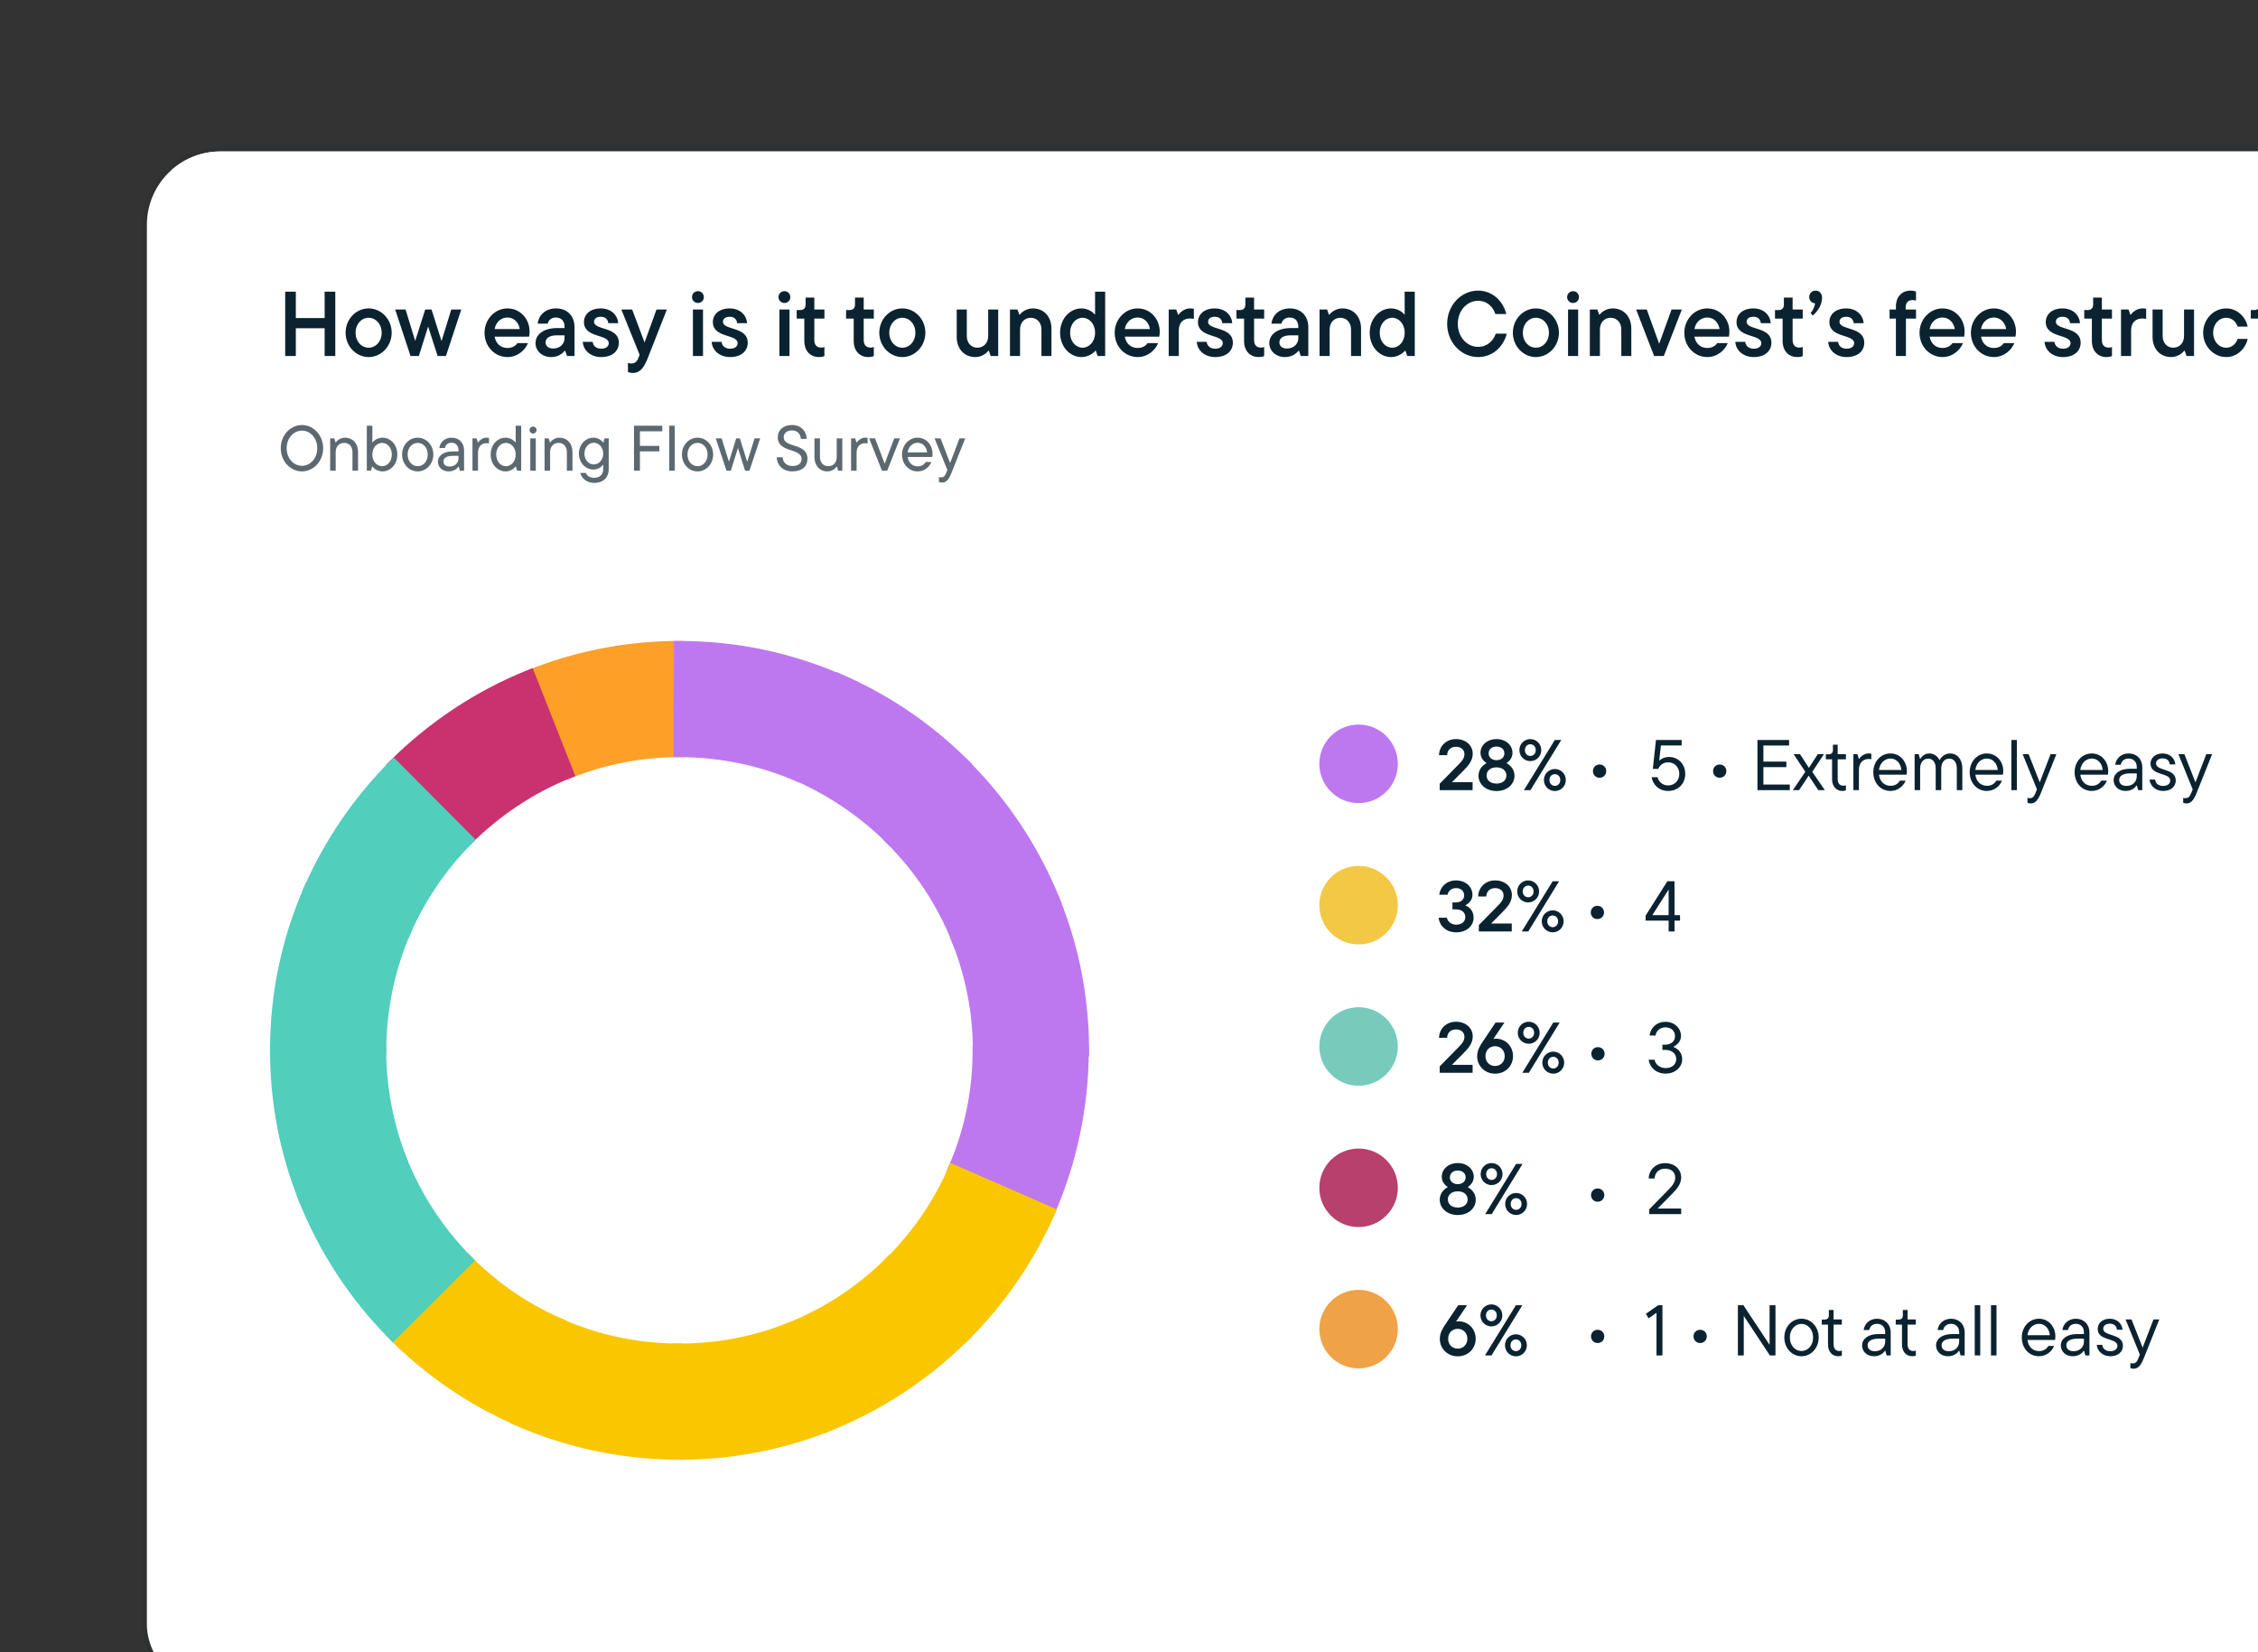 <svg width="492" height="360" viewBox="0 0 492 360" fill="none" xmlns="http://www.w3.org/2000/svg">
<rect x="0" y="0" width="492" height="360" fill="#333333" stroke="none"/>
<g clip-path="url(#clip0_1026_12600)">
<g clip-path="url(#clip1_1026_12600)">
<rect x="32" y="33" width="653.472" height="337" rx="16" fill="white"/>
<path d="M37.21 41.544C37.21 38.43 37.21 36.872 37.854 35.7C38.331 34.834 39.044 34.121 39.91 33.644C41.082 33 42.64 33 45.754 33H691.642C694.757 33 696.314 33 697.487 33.644C698.353 34.121 699.066 34.834 699.542 35.7C700.187 36.872 700.187 38.43 700.187 41.544V113.026C700.187 116.141 700.187 117.698 699.542 118.87C699.066 119.737 698.353 120.45 697.487 120.926C696.314 121.571 694.757 121.571 691.642 121.571H45.754C42.64 121.571 41.082 121.571 39.91 120.926C39.044 120.45 38.331 119.737 37.854 118.87C37.21 117.698 37.21 116.141 37.21 113.026V41.544Z" fill="white"/>
<g clip-path="url(#clip2_1026_12600)">
<path d="M70.739 69.299V63.559H73.059V77.559H70.739V71.519H64.459V77.559H62.139V63.559H64.459V69.299H70.739ZM80.323 77.799C77.582 77.799 75.302 75.439 75.302 72.499C75.302 69.539 77.582 67.199 80.323 67.199C83.062 67.199 85.343 69.539 85.343 72.499C85.343 75.439 83.062 77.799 80.323 77.799ZM80.323 75.759C81.882 75.759 83.162 74.419 83.162 72.499C83.162 70.579 81.882 69.239 80.323 69.239C78.763 69.239 77.483 70.579 77.483 72.499C77.483 74.419 78.763 75.759 80.323 75.759ZM96.208 74.319L98.328 67.439H100.508L97.168 77.559H95.348L93.288 71.139L91.268 77.559H89.448L86.108 67.439H88.368L90.468 74.279L92.648 67.439H94.028L96.208 74.319ZM115.396 72.279C115.396 72.759 115.336 73.139 115.276 73.359H107.776C108.056 74.899 109.136 75.819 110.576 75.819C111.716 75.819 112.396 75.279 112.756 74.759H115.036C114.476 76.219 112.816 77.799 110.596 77.799C107.796 77.799 105.576 75.499 105.576 72.499C105.576 69.539 107.856 67.199 110.576 67.199C113.276 67.199 115.396 69.399 115.396 72.279ZM110.576 69.179C109.196 69.179 108.056 70.159 107.776 71.699H113.256C113.016 70.199 111.936 69.179 110.576 69.179ZM121.147 67.199C123.627 67.199 125.187 68.859 125.187 71.319V77.559H123.547L123.147 76.419H123.047C122.647 76.939 121.707 77.799 120.087 77.799C118.107 77.799 116.687 76.439 116.687 74.779C116.687 72.759 118.607 71.479 121.387 71.479H123.007V71.139C123.007 69.919 122.267 69.179 121.127 69.179C120.027 69.179 119.467 69.859 119.347 70.519H117.147C117.327 68.819 118.707 67.199 121.147 67.199ZM120.547 75.939C122.047 75.939 123.007 74.899 123.007 73.699V73.059H121.407C119.687 73.059 118.887 73.679 118.887 74.599C118.887 75.379 119.447 75.939 120.547 75.939ZM131 77.799C128.62 77.799 127.08 76.279 126.98 74.479H129.14C129.22 75.359 129.92 75.979 131 75.979C132.1 75.979 132.64 75.419 132.64 74.779C132.64 72.759 127.24 73.679 127.24 70.179C127.24 68.519 128.58 67.199 130.9 67.199C133.14 67.199 134.58 68.639 134.7 70.419H132.54C132.44 69.579 131.92 69.019 130.9 69.019C129.92 69.019 129.44 69.519 129.44 70.099C129.44 72.019 134.84 71.099 134.84 74.679C134.84 76.439 133.48 77.799 131 77.799ZM140.445 74.619L143.045 67.439H145.305L141.105 78.119C140.145 80.539 139.185 81.259 137.905 81.259C137.445 81.259 137.065 81.159 136.825 81.059V79.059C137.025 79.159 137.245 79.199 137.505 79.199C138.265 79.199 138.765 78.879 139.125 77.939L139.365 77.299L135.385 67.439H137.745L140.445 74.619ZM152.08 66.019C151.36 66.019 150.78 65.459 150.78 64.739C150.78 63.999 151.36 63.439 152.08 63.439C152.8 63.439 153.36 63.999 153.36 64.739C153.36 65.459 152.8 66.019 152.08 66.019ZM153.18 77.559H150.98V67.439H153.18V77.559ZM159.086 77.799C156.706 77.799 155.166 76.279 155.066 74.479H157.226C157.306 75.359 158.006 75.979 159.086 75.979C160.186 75.979 160.726 75.419 160.726 74.779C160.726 72.759 155.326 73.679 155.326 70.179C155.326 68.519 156.666 67.199 158.986 67.199C161.226 67.199 162.666 68.639 162.786 70.419H160.626C160.526 69.579 160.006 69.019 158.986 69.019C158.006 69.019 157.526 69.519 157.526 70.099C157.526 72.019 162.926 71.099 162.926 74.679C162.926 76.439 161.566 77.799 159.086 77.799ZM170.928 66.019C170.208 66.019 169.628 65.459 169.628 64.739C169.628 63.999 170.208 63.439 170.928 63.439C171.648 63.439 172.208 63.999 172.208 64.739C172.208 65.459 171.648 66.019 170.928 66.019ZM172.028 77.559H169.828V67.439H172.028V77.559ZM178.434 77.799C176.594 77.799 175.254 76.499 175.254 74.279V69.419H173.594V67.559H174.314C175.114 67.559 175.534 67.139 175.534 66.359V64.839H177.434V67.439H179.634V69.419H177.434V74.099C177.434 75.219 178.034 75.739 178.934 75.739C179.194 75.739 179.434 75.699 179.634 75.599V77.599C179.374 77.699 178.974 77.799 178.434 77.799ZM189.196 77.799C187.356 77.799 186.016 76.499 186.016 74.279V69.419H184.356V67.559H185.076C185.876 67.559 186.296 67.139 186.296 66.359V64.839H188.196V67.439H190.396V69.419H188.196V74.099C188.196 75.219 188.796 75.739 189.696 75.739C189.956 75.739 190.196 75.699 190.396 75.599V77.599C190.136 77.699 189.736 77.799 189.196 77.799ZM196.612 77.799C193.872 77.799 191.592 75.439 191.592 72.499C191.592 69.539 193.872 67.199 196.612 67.199C199.352 67.199 201.632 69.539 201.632 72.499C201.632 75.439 199.352 77.799 196.612 77.799ZM196.612 75.759C198.172 75.759 199.452 74.419 199.452 72.499C199.452 70.579 198.172 69.239 196.612 69.239C195.052 69.239 193.772 70.579 193.772 72.499C193.772 74.419 195.052 75.759 196.612 75.759ZM212.518 77.799C210.138 77.799 208.458 76.059 208.458 73.379V67.439H210.658V73.219C210.658 74.719 211.618 75.759 212.958 75.759C214.338 75.759 215.318 74.719 215.318 73.219V67.439H217.498V77.559H215.858L215.458 76.419H215.358C215.038 76.859 214.018 77.799 212.518 77.799ZM222.262 77.559H220.062V67.439H221.702L222.102 68.559H222.202C222.522 68.119 223.542 67.199 225.042 67.199C227.422 67.199 229.102 68.939 229.102 71.619V77.559H226.922V71.779C226.922 70.279 225.942 69.239 224.602 69.239C223.222 69.239 222.262 70.279 222.262 71.779V77.559ZM235.646 77.799C233.146 77.799 230.986 75.579 230.986 72.499C230.986 69.419 233.146 67.199 235.646 67.199C237.186 67.199 238.286 68.139 238.506 68.499H238.606V63.559H240.806V77.559H239.166L238.766 76.419H238.666C238.386 76.799 237.266 77.799 235.646 77.799ZM235.886 75.759C237.346 75.759 238.606 74.439 238.606 72.499C238.606 70.559 237.346 69.239 235.886 69.239C234.426 69.239 233.166 70.559 233.166 72.499C233.166 74.439 234.426 75.759 235.886 75.759ZM252.701 72.279C252.701 72.759 252.641 73.139 252.581 73.359H245.081C245.361 74.899 246.441 75.819 247.881 75.819C249.021 75.819 249.701 75.279 250.061 74.759H252.341C251.781 76.219 250.121 77.799 247.901 77.799C245.101 77.799 242.881 75.499 242.881 72.499C242.881 69.539 245.161 67.199 247.881 67.199C250.581 67.199 252.701 69.399 252.701 72.279ZM247.881 69.179C246.501 69.179 245.361 70.159 245.081 71.699H250.561C250.321 70.199 249.241 69.179 247.881 69.179ZM256.852 77.559H254.652V67.439H256.292L256.692 68.559H256.792C257.072 68.159 257.992 67.199 259.292 67.199C259.652 67.199 259.872 67.219 260.132 67.279V69.479C259.852 69.419 259.592 69.399 259.232 69.399C257.832 69.399 256.852 70.339 256.852 71.959V77.559ZM264.789 77.799C262.409 77.799 260.869 76.279 260.769 74.479H262.929C263.009 75.359 263.709 75.979 264.789 75.979C265.889 75.979 266.429 75.419 266.429 74.779C266.429 72.759 261.029 73.679 261.029 70.179C261.029 68.519 262.369 67.199 264.689 67.199C266.929 67.199 268.369 68.639 268.489 70.419H266.329C266.229 69.579 265.709 69.019 264.689 69.019C263.709 69.019 263.229 69.519 263.229 70.099C263.229 72.019 268.629 71.099 268.629 74.679C268.629 76.439 267.269 77.799 264.789 77.799ZM274.254 77.799C272.414 77.799 271.074 76.499 271.074 74.279V69.419H269.414V67.559H270.134C270.934 67.559 271.354 67.139 271.354 66.359V64.839H273.254V67.439H275.454V69.419H273.254V74.099C273.254 75.219 273.854 75.739 274.754 75.739C275.014 75.739 275.254 75.699 275.454 75.599V77.599C275.194 77.699 274.794 77.799 274.254 77.799ZM281.03 67.199C283.51 67.199 285.07 68.859 285.07 71.319V77.559H283.43L283.03 76.419H282.93C282.53 76.939 281.59 77.799 279.97 77.799C277.99 77.799 276.57 76.439 276.57 74.779C276.57 72.759 278.49 71.479 281.27 71.479H282.89V71.139C282.89 69.919 282.15 69.179 281.01 69.179C279.91 69.179 279.35 69.859 279.23 70.519H277.03C277.21 68.819 278.59 67.199 281.03 67.199ZM280.43 75.939C281.93 75.939 282.89 74.899 282.89 73.699V73.059H281.29C279.57 73.059 278.77 73.679 278.77 74.599C278.77 75.379 279.33 75.939 280.43 75.939ZM289.723 77.559H287.523V67.439H289.163L289.563 68.559H289.663C289.983 68.119 291.003 67.199 292.503 67.199C294.883 67.199 296.563 68.939 296.563 71.619V77.559H294.383V71.779C294.383 70.279 293.403 69.239 292.063 69.239C290.683 69.239 289.723 70.279 289.723 71.779V77.559ZM303.107 77.799C300.607 77.799 298.447 75.579 298.447 72.499C298.447 69.419 300.607 67.199 303.107 67.199C304.647 67.199 305.747 68.139 305.967 68.499H306.067V63.559H308.267V77.559H306.627L306.227 76.419H306.127C305.847 76.799 304.727 77.799 303.107 77.799ZM303.347 75.759C304.807 75.759 306.067 74.439 306.067 72.499C306.067 70.559 304.807 69.239 303.347 69.239C301.887 69.239 300.627 70.559 300.627 72.499C300.627 74.439 301.887 75.759 303.347 75.759ZM322.063 77.799C318.423 77.799 315.323 74.639 315.323 70.559C315.323 66.479 318.423 63.319 322.063 63.319C325.323 63.319 327.583 65.779 328.203 68.419H325.823C325.383 66.959 324.103 65.539 322.063 65.539C319.703 65.539 317.643 67.619 317.643 70.559C317.643 73.499 319.703 75.579 322.063 75.579C324.123 75.579 325.423 74.159 325.923 72.699H328.303C327.683 75.319 325.423 77.799 322.063 77.799ZM334.658 77.799C331.918 77.799 329.638 75.439 329.638 72.499C329.638 69.539 331.918 67.199 334.658 67.199C337.398 67.199 339.678 69.539 339.678 72.499C339.678 75.439 337.398 77.799 334.658 77.799ZM334.658 75.759C336.218 75.759 337.498 74.419 337.498 72.499C337.498 70.579 336.218 69.239 334.658 69.239C333.098 69.239 331.818 70.579 331.818 72.499C331.818 74.419 333.098 75.759 334.658 75.759ZM342.764 66.019C342.044 66.019 341.464 65.459 341.464 64.739C341.464 63.999 342.044 63.439 342.764 63.439C343.484 63.439 344.044 63.999 344.044 64.739C344.044 65.459 343.484 66.019 342.764 66.019ZM343.864 77.559H341.664V67.439H343.864V77.559ZM348.61 77.559H346.41V67.439H348.05L348.45 68.559H348.55C348.87 68.119 349.89 67.199 351.39 67.199C353.77 67.199 355.45 68.939 355.45 71.619V77.559H353.27V71.779C353.27 70.279 352.29 69.239 350.95 69.239C349.57 69.239 348.61 70.279 348.61 71.779V77.559ZM361.518 74.899L364.218 67.439H366.458L362.538 77.559H360.418L356.498 67.439H358.818L361.518 74.899ZM376.822 72.279C376.822 72.759 376.762 73.139 376.702 73.359H369.202C369.482 74.899 370.562 75.819 372.002 75.819C373.142 75.819 373.822 75.279 374.182 74.759H376.462C375.902 76.219 374.242 77.799 372.022 77.799C369.222 77.799 367.002 75.499 367.002 72.499C367.002 69.539 369.282 67.199 372.002 67.199C374.702 67.199 376.822 69.399 376.822 72.279ZM372.002 69.179C370.622 69.179 369.482 70.159 369.202 71.699H374.682C374.442 70.199 373.362 69.179 372.002 69.179ZM382.133 77.799C379.753 77.799 378.213 76.279 378.113 74.479H380.273C380.353 75.359 381.053 75.979 382.133 75.979C383.233 75.979 383.773 75.419 383.773 74.779C383.773 72.759 378.373 73.679 378.373 70.179C378.373 68.519 379.713 67.199 382.033 67.199C384.273 67.199 385.713 68.639 385.833 70.419H383.673C383.573 69.579 383.053 69.019 382.033 69.019C381.053 69.019 380.573 69.519 380.573 70.099C380.573 72.019 385.973 71.099 385.973 74.679C385.973 76.439 384.613 77.799 382.133 77.799ZM391.598 77.799C389.758 77.799 388.418 76.499 388.418 74.279V69.419H386.758V67.559H387.478C388.278 67.559 388.698 67.139 388.698 66.359V64.839H390.598V67.439H392.798V69.419H390.598V74.099C390.598 75.219 391.198 75.739 392.098 75.739C392.358 75.739 392.598 75.699 392.798 75.599V77.599C392.538 77.699 392.138 77.799 391.598 77.799ZM395.589 63.319C396.409 63.319 397.009 63.919 397.009 64.879C397.009 66.799 395.629 68.219 394.969 68.759L394.529 68.179C394.829 67.819 395.349 67.119 395.489 66.099C394.749 66.039 394.209 65.459 394.209 64.719C394.209 63.939 394.809 63.319 395.589 63.319ZM402.368 77.799C399.988 77.799 398.448 76.279 398.348 74.479H400.508C400.588 75.359 401.288 75.979 402.368 75.979C403.468 75.979 404.008 75.419 404.008 74.779C404.008 72.759 398.608 73.679 398.608 70.179C398.608 68.519 399.948 67.199 402.268 67.199C404.508 67.199 405.948 68.639 406.068 70.419H403.908C403.808 69.579 403.288 69.019 402.268 69.019C401.288 69.019 400.808 69.519 400.808 70.099C400.808 72.019 406.208 71.099 406.208 74.679C406.208 76.439 404.848 77.799 402.368 77.799ZM416.744 65.379C415.804 65.379 415.224 65.899 415.224 67.019V67.439H417.484V69.419H415.284V77.559H413.104V69.419H411.724V67.439H413.104V66.819C413.104 64.619 414.444 63.319 416.284 63.319C416.824 63.319 417.224 63.419 417.484 63.519V65.499C417.284 65.419 417.044 65.379 416.744 65.379ZM428.072 72.279C428.072 72.759 428.012 73.139 427.952 73.359H420.452C420.732 74.899 421.812 75.819 423.252 75.819C424.392 75.819 425.072 75.279 425.432 74.759H427.712C427.152 76.219 425.492 77.799 423.272 77.799C420.472 77.799 418.252 75.499 418.252 72.499C418.252 69.539 420.532 67.199 423.252 67.199C425.952 67.199 428.072 69.399 428.072 72.279ZM423.252 69.179C421.872 69.179 420.732 70.159 420.452 71.699H425.932C425.692 70.199 424.612 69.179 423.252 69.179ZM439.263 72.279C439.263 72.759 439.203 73.139 439.143 73.359H431.643C431.923 74.899 433.003 75.819 434.443 75.819C435.583 75.819 436.263 75.279 436.623 74.759H438.903C438.343 76.219 436.683 77.799 434.463 77.799C431.663 77.799 429.443 75.499 429.443 72.499C429.443 69.539 431.723 67.199 434.443 67.199C437.143 67.199 439.263 69.399 439.263 72.279ZM434.443 69.179C433.063 69.179 431.923 70.159 431.643 71.699H437.123C436.883 70.199 435.803 69.179 434.443 69.179ZM449.516 77.799C447.136 77.799 445.596 76.279 445.496 74.479H447.656C447.736 75.359 448.436 75.979 449.516 75.979C450.616 75.979 451.156 75.419 451.156 74.779C451.156 72.759 445.756 73.679 445.756 70.179C445.756 68.519 447.096 67.199 449.416 67.199C451.656 67.199 453.096 68.639 453.216 70.419H451.056C450.956 69.579 450.436 69.019 449.416 69.019C448.436 69.019 447.956 69.519 447.956 70.099C447.956 72.019 453.356 71.099 453.356 74.679C453.356 76.439 451.996 77.799 449.516 77.799ZM458.981 77.799C457.141 77.799 455.801 76.499 455.801 74.279V69.419H454.141V67.559H454.861C455.661 67.559 456.081 67.139 456.081 66.359V64.839H457.981V67.439H460.181V69.419H457.981V74.099C457.981 75.219 458.581 75.739 459.481 75.739C459.741 75.739 459.981 75.699 460.181 75.599V77.599C459.921 77.699 459.521 77.799 458.981 77.799ZM464.352 77.559H462.152V67.439H463.792L464.192 68.559H464.292C464.572 68.159 465.492 67.199 466.792 67.199C467.152 67.199 467.372 67.219 467.632 67.279V69.479C467.352 69.419 467.092 69.399 466.732 69.399C465.332 69.399 464.352 70.339 464.352 71.959V77.559ZM473.085 77.799C470.705 77.799 469.025 76.059 469.025 73.379V67.439H471.225V73.219C471.225 74.719 472.185 75.759 473.525 75.759C474.905 75.759 475.885 74.719 475.885 73.219V67.439H478.065V77.559H476.425L476.025 76.419H475.925C475.605 76.859 474.585 77.799 473.085 77.799ZM485.069 77.799C482.329 77.799 480.049 75.439 480.049 72.499C480.049 69.539 482.329 67.199 485.069 67.199C487.589 67.199 489.349 69.179 489.749 71.159H487.549C487.309 70.339 486.509 69.239 485.069 69.239C483.509 69.239 482.229 70.579 482.229 72.499C482.229 74.419 483.509 75.759 485.069 75.759C486.509 75.759 487.309 74.659 487.549 73.839H489.749C489.349 75.799 487.589 77.799 485.069 77.799ZM495.27 77.799C493.43 77.799 492.09 76.499 492.09 74.279V69.419H490.43V67.559H491.15C491.95 67.559 492.37 67.139 492.37 66.359V64.839H494.27V67.439H496.47V69.419H494.27V74.099C494.27 75.219 494.87 75.739 495.77 75.739C496.03 75.739 496.27 75.699 496.47 75.599V77.599C496.21 77.699 495.81 77.799 495.27 77.799ZM502.206 77.799C499.826 77.799 498.146 76.059 498.146 73.379V67.439H500.346V73.219C500.346 74.719 501.306 75.759 502.646 75.759C504.026 75.759 505.006 74.719 505.006 73.219V67.439H507.186V77.559H505.546L505.146 76.419H505.046C504.726 76.859 503.706 77.799 502.206 77.799ZM511.95 77.559H509.75V67.439H511.39L511.79 68.559H511.89C512.17 68.159 513.09 67.199 514.39 67.199C514.75 67.199 514.97 67.219 515.23 67.279V69.479C514.95 69.419 514.69 69.399 514.33 69.399C512.93 69.399 511.95 70.339 511.95 71.959V77.559ZM525.572 72.279C525.572 72.759 525.512 73.139 525.452 73.359H517.952C518.232 74.899 519.312 75.819 520.752 75.819C521.892 75.819 522.572 75.279 522.932 74.759H525.212C524.652 76.219 522.992 77.799 520.772 77.799C517.972 77.799 515.752 75.499 515.752 72.499C515.752 69.539 518.032 67.199 520.752 67.199C523.452 67.199 525.572 69.399 525.572 72.279ZM520.752 69.179C519.372 69.179 518.232 70.159 517.952 71.699H523.432C523.192 70.199 522.112 69.179 520.752 69.179ZM532.143 73.699H529.963V73.499C529.963 69.639 533.103 69.659 533.103 67.359C533.103 66.199 532.363 65.459 531.203 65.459C529.943 65.459 529.103 66.459 529.103 67.779V67.959H526.823V67.779C526.823 65.319 528.603 63.319 531.203 63.319C533.763 63.319 535.423 64.959 535.423 67.199C535.423 70.519 532.143 70.459 532.143 73.499V73.699ZM531.063 77.799C530.263 77.799 529.663 77.179 529.663 76.399C529.663 75.619 530.263 75.019 531.063 75.019C531.863 75.019 532.443 75.639 532.443 76.399C532.443 77.179 531.843 77.799 531.063 77.799Z" fill="#0B2330"/>
<path d="M65.793 102.713C63.315 102.713 61.173 100.543 61.173 97.659C61.173 94.775 63.315 92.605 65.793 92.605C68.271 92.605 70.413 94.775 70.413 97.659C70.413 100.543 68.271 102.713 65.793 102.713ZM65.793 101.495C67.571 101.495 69.125 99.927 69.125 97.659C69.125 95.391 67.571 93.823 65.793 93.823C64.029 93.823 62.461 95.391 62.461 97.659C62.461 99.927 64.029 101.495 65.793 101.495ZM73.145 102.559H71.941V95.517H72.837L73.103 96.399H73.173C73.439 95.993 74.153 95.363 75.189 95.363C76.813 95.363 78.017 96.581 78.017 98.457V102.559H76.799V98.499C76.799 97.267 76.043 96.497 75.007 96.497C73.915 96.497 73.145 97.267 73.145 98.499V102.559ZM83.329 102.713C82.181 102.713 81.369 101.957 81.159 101.677H81.089L80.823 102.559H79.927V92.759H81.131V96.371H81.201C81.397 96.091 82.209 95.363 83.329 95.363C85.093 95.363 86.577 96.875 86.577 99.031C86.577 101.187 85.093 102.713 83.329 102.713ZM83.259 101.579C84.393 101.579 85.373 100.557 85.373 99.031C85.373 97.519 84.393 96.497 83.259 96.497C82.111 96.497 81.131 97.519 81.131 99.031C81.131 100.557 82.111 101.579 83.259 101.579ZM91.015 102.713C89.153 102.713 87.613 101.131 87.613 99.031C87.613 96.945 89.153 95.363 91.015 95.363C92.863 95.363 94.417 96.945 94.417 99.031C94.417 101.131 92.863 102.713 91.015 102.713ZM91.015 101.579C92.205 101.579 93.199 100.557 93.199 99.031C93.199 97.519 92.205 96.497 91.015 96.497C89.825 96.497 88.817 97.519 88.817 99.031C88.817 100.557 89.825 101.579 91.015 101.579ZM98.401 95.363C100.011 95.363 101.117 96.483 101.117 98.093V102.559H100.207L99.955 101.677H99.885C99.605 102.083 98.919 102.713 97.771 102.713C96.343 102.713 95.419 101.761 95.419 100.599C95.419 99.255 96.707 98.359 98.583 98.359H99.899V98.037C99.899 97.071 99.297 96.469 98.401 96.469C97.505 96.469 97.057 97.001 96.945 97.617H95.727C95.853 96.441 96.847 95.363 98.401 95.363ZM97.967 101.649C99.157 101.649 99.899 100.851 99.899 99.857V99.325H98.667C97.337 99.325 96.623 99.787 96.623 100.543C96.623 101.187 97.085 101.649 97.967 101.649ZM104.153 102.559H102.949V95.517H103.845L104.111 96.399H104.181C104.433 96.021 105.119 95.363 106.001 95.363C106.211 95.363 106.393 95.377 106.547 95.419V96.637C106.365 96.581 106.197 96.567 106.001 96.567C104.923 96.567 104.153 97.323 104.153 98.597V102.559ZM110.165 102.713C108.401 102.713 106.917 101.187 106.917 99.031C106.917 96.875 108.401 95.363 110.165 95.363C111.285 95.363 112.097 96.091 112.293 96.371H112.363V92.759H113.567V102.559H112.671L112.405 101.677H112.335C112.125 101.957 111.313 102.713 110.165 102.713ZM110.235 101.579C111.383 101.579 112.363 100.557 112.363 99.031C112.363 97.519 111.383 96.497 110.235 96.497C109.101 96.497 108.121 97.519 108.121 99.031C108.121 100.557 109.101 101.579 110.235 101.579ZM116.143 94.467C115.723 94.467 115.387 94.131 115.387 93.697C115.387 93.249 115.723 92.941 116.143 92.941C116.577 92.941 116.913 93.249 116.913 93.697C116.913 94.131 116.577 94.467 116.143 94.467ZM116.745 102.559H115.541V95.517H116.745V102.559ZM119.862 102.559H118.658V95.517H119.554L119.82 96.399H119.89C120.156 95.993 120.87 95.363 121.906 95.363C123.53 95.363 124.734 96.581 124.734 98.457V102.559H123.516V98.499C123.516 97.267 122.76 96.497 121.724 96.497C120.632 96.497 119.862 97.267 119.862 98.499V102.559ZM129.514 105.219C127.722 105.219 126.7 104.113 126.448 103.049H127.666C127.89 103.679 128.548 104.113 129.5 104.113C130.662 104.113 131.432 103.399 131.432 102.237V101.299H131.362C131.166 101.593 130.396 102.307 129.318 102.307C127.582 102.307 126.14 100.823 126.14 98.849C126.14 96.847 127.582 95.363 129.304 95.363C130.424 95.363 131.208 96.091 131.404 96.399H131.474L131.74 95.517H132.636V102.237C132.636 104.043 131.418 105.219 129.514 105.219ZM129.388 101.201C130.48 101.201 131.432 100.207 131.432 98.849C131.432 97.463 130.48 96.469 129.388 96.469C128.282 96.469 127.344 97.463 127.344 98.849C127.344 100.207 128.282 101.201 129.388 101.201ZM144.305 92.759V93.977H139.433V97.155H143.661V98.345H139.433V102.559H138.145V92.759H144.305ZM147.03 102.559H145.826V92.759H147.03V102.559ZM151.991 102.713C150.129 102.713 148.589 101.131 148.589 99.031C148.589 96.945 150.129 95.363 151.991 95.363C153.839 95.363 155.393 96.945 155.393 99.031C155.393 101.131 153.839 102.713 151.991 102.713ZM151.991 101.579C153.181 101.579 154.175 100.557 154.175 99.031C154.175 97.519 153.181 96.497 151.991 96.497C150.801 96.497 149.793 97.519 149.793 99.031C149.793 100.557 150.801 101.579 151.991 101.579ZM162.808 100.627L164.418 95.517H165.636L163.298 102.559H162.346L160.792 97.603L159.252 102.559H158.3L155.962 95.517H157.236L158.832 100.599L160.414 95.517H161.212L162.808 100.627ZM172.665 102.713C170.593 102.713 169.333 101.425 169.235 99.633H170.523C170.621 100.795 171.377 101.537 172.679 101.537C173.995 101.537 174.653 100.879 174.653 100.011C174.653 97.561 169.473 98.709 169.473 95.279C169.473 93.753 170.621 92.605 172.567 92.605C174.513 92.605 175.703 93.921 175.787 95.615H174.499C174.443 94.523 173.701 93.781 172.567 93.781C171.405 93.781 170.761 94.425 170.761 95.279C170.761 97.659 175.941 96.427 175.941 99.983C175.941 101.565 174.793 102.713 172.665 102.713ZM180.273 102.713C178.649 102.713 177.459 101.495 177.459 99.619V95.517H178.663V99.577C178.663 100.809 179.433 101.579 180.469 101.579C181.561 101.579 182.317 100.809 182.317 99.577V95.517H183.535V102.559H182.625L182.373 101.677H182.303C182.037 102.083 181.309 102.713 180.273 102.713ZM186.649 102.559H185.445V95.517H186.341L186.607 96.399H186.677C186.929 96.021 187.615 95.363 188.497 95.363C188.707 95.363 188.889 95.377 189.043 95.419V96.637C188.861 96.581 188.693 96.567 188.497 96.567C187.419 96.567 186.649 97.323 186.649 98.597V102.559ZM192.764 101.019L194.85 95.517H196.096L193.31 102.559H192.176L189.376 95.517H190.664L192.764 101.019ZM203.186 98.863C203.186 99.157 203.172 99.395 203.13 99.563H197.782C197.964 100.837 198.804 101.607 199.966 101.607C200.806 101.607 201.352 101.229 201.702 100.669H202.948C202.528 101.733 201.408 102.713 199.952 102.713C198.048 102.713 196.55 101.173 196.55 99.031C196.55 96.945 198.09 95.363 199.938 95.363C201.786 95.363 203.186 96.889 203.186 98.863ZM199.938 96.469C198.874 96.469 197.95 97.295 197.768 98.569H202.01C201.87 97.337 201.044 96.469 199.938 96.469ZM207.023 100.893L209.067 95.517H210.313L207.289 103.105C206.645 104.729 206.029 105.149 205.245 105.149C204.965 105.149 204.755 105.079 204.587 105.023V103.931C204.741 103.987 204.881 104.015 205.049 104.015C205.525 104.015 205.875 103.791 206.141 103.105L206.421 102.391L203.635 95.517H204.937L207.023 100.893Z" fill="#5C6970"/>
</g>
<path d="M147.884 163.862L147.946 140.771C136.463 140.771 125.542 143.018 115.495 147.012L123.982 168.48C131.346 165.546 139.459 163.862 147.884 163.862Z" fill="#FE9F28" stroke="#FE9F28" stroke-width="2.23"/>
<path d="M123.92 168.479L115.433 147.012C104.2 151.505 94.152 158.245 85.728 166.607L102.015 182.957C108.256 176.779 115.682 171.787 123.92 168.479Z" fill="#C9316F" stroke="#C9316F" stroke-width="2.23"/>
<path d="M148.071 163.862C157.12 163.862 165.794 165.734 173.657 169.104L182.831 147.948C172.16 143.33 160.427 140.771 148.071 140.771C148.009 140.771 148.009 140.771 147.946 140.771L147.884 163.862C147.946 163.862 148.009 163.862 148.071 163.862Z" fill="#BD78F0" stroke="#BD78F0" stroke-width="2.23"/>
<path d="M207.605 254.849L228.761 264.085C233.441 253.352 236.062 241.495 236.125 229.014L213.035 228.951C213.035 238.187 211.1 246.924 207.605 254.849Z" fill="#BD78F0" stroke="#BD78F0" stroke-width="2.23"/>
<path d="M213.097 228.888C213.097 228.951 213.097 228.951 213.097 229.013L236.188 229.076C236.188 229.013 236.188 228.951 236.188 228.951C236.188 217.468 234.003 206.485 229.947 196.438L208.479 204.925C211.413 212.289 213.097 220.401 213.097 228.888Z" fill="#BD78F0" stroke="#BD78F0" stroke-width="2.23"/>
<path d="M193.938 182.832L210.288 166.544C202.425 158.681 193.127 152.316 182.83 147.885L173.656 169.04C181.27 172.41 188.134 177.091 193.938 182.832Z" fill="#BD78F0" stroke="#BD78F0" stroke-width="2.23"/>
<path d="M208.479 204.862L229.946 196.375C225.453 185.142 218.713 175.032 210.289 166.607L193.938 182.895C200.179 189.073 205.171 196.562 208.479 204.862Z" fill="#BD78F0" stroke="#BD78F0" stroke-width="2.23"/>
<path d="M148.07 293.853C147.945 293.853 147.82 293.853 147.695 293.853V316.943C147.82 316.943 147.945 316.943 148.07 316.943C159.303 316.943 170.099 314.821 180.021 310.952L171.534 289.484C164.295 292.293 156.37 293.853 148.07 293.853Z" fill="#F9C600" stroke="#F9C600" stroke-width="2.23"/>
<path d="M171.535 289.486L179.96 310.953C191.318 306.523 201.552 299.783 210.039 291.358L193.752 275.008C187.511 281.248 179.96 286.178 171.535 289.486Z" fill="#F9C600" stroke="#F9C600" stroke-width="2.23"/>
<path d="M121.799 288.299L112.562 309.454C123.296 314.197 135.216 316.881 147.697 316.943V293.853C138.461 293.791 129.724 291.856 121.799 288.299Z" fill="#F9C600" stroke="#F9C600" stroke-width="2.23"/>
<path d="M101.89 274.57L85.54 290.858C93.216 298.596 102.39 304.962 112.499 309.393L121.735 288.237C114.309 284.992 107.569 280.312 101.89 274.57Z" fill="#F9C600" stroke="#F9C600" stroke-width="2.23"/>
<path d="M228.823 264.086L207.667 254.85C204.36 262.401 199.617 269.265 193.813 275.007L210.101 291.357C217.902 283.556 224.33 274.32 228.823 264.086Z" fill="#F9C600" stroke="#F9C600" stroke-width="2.23"/>
<path d="M102.077 182.958L85.789 166.608C78.051 174.346 71.748 183.582 67.255 193.754L88.41 202.99C91.718 195.501 96.336 188.699 102.077 182.958Z" fill="#51CEBC" stroke="#51CEBC" stroke-width="2.23"/>
<path d="M83.044 228.888C83.044 228.826 83.044 228.826 83.044 228.764H59.954C59.954 228.826 59.954 228.826 59.954 228.888C59.954 240.184 62.076 250.98 66.007 260.903L87.475 252.478C84.667 245.114 83.044 237.188 83.044 228.888Z" fill="#51CEBC" stroke="#51CEBC" stroke-width="2.23"/>
<path d="M88.411 202.99L67.256 193.754C62.575 204.488 59.954 216.282 59.954 228.701H83.044C83.107 219.59 84.979 210.915 88.411 202.99Z" fill="#51CEBC" stroke="#51CEBC" stroke-width="2.23"/>
<path d="M87.475 252.479L66.008 260.903C70.439 272.199 77.178 282.433 85.603 290.92L101.953 274.632C95.713 268.33 90.783 260.841 87.475 252.479Z" fill="#51CEBC" stroke="#51CEBC" stroke-width="2.23"/>
<path d="M318.806 167.977L316.367 170.431H320.869V172.166H313.695V170.775L317.493 166.899C318.54 165.852 319.087 165.258 319.087 164.304C319.087 163.366 318.352 162.71 317.243 162.71C316.102 162.71 315.336 163.46 315.32 164.539H313.554C313.585 162.569 315.117 161.038 317.243 161.038C319.462 161.038 320.9 162.46 320.9 164.242C320.9 165.727 319.962 166.805 318.806 167.977ZM328.247 166.274C328.966 166.664 329.997 167.524 329.997 169.025C329.997 170.791 328.497 172.354 326.074 172.354C323.667 172.354 322.151 170.791 322.151 169.025C322.151 167.524 323.183 166.664 323.917 166.274C323.339 165.899 322.589 165.18 322.589 164.023C322.589 162.429 323.964 161.038 326.074 161.038C328.184 161.038 329.56 162.429 329.56 164.023C329.56 165.18 328.809 165.899 328.247 166.274ZM326.074 162.663C325.027 162.663 324.355 163.288 324.355 164.148C324.355 164.992 325.027 165.633 326.074 165.633C327.121 165.633 327.793 164.992 327.793 164.148C327.793 163.288 327.121 162.663 326.074 162.663ZM326.074 170.728C327.45 170.728 328.231 169.962 328.231 168.962C328.231 167.977 327.45 167.196 326.074 167.196C324.699 167.196 323.917 167.977 323.917 168.962C323.917 169.962 324.699 170.728 326.074 170.728ZM333.439 165.836C332.173 165.836 331.063 164.82 331.063 163.445C331.063 162.054 332.173 161.038 333.439 161.038C334.72 161.038 335.83 162.054 335.83 163.445C335.83 164.82 334.72 165.836 333.439 165.836ZM333.47 172.166H332.048L338.784 161.225H340.191L333.47 172.166ZM333.439 164.711C334.064 164.711 334.627 164.242 334.627 163.445C334.627 162.632 334.064 162.163 333.439 162.163C332.829 162.163 332.266 162.632 332.266 163.445C332.266 164.242 332.829 164.711 333.439 164.711ZM338.8 172.354C337.518 172.354 336.408 171.338 336.408 169.947C336.408 168.571 337.518 167.555 338.8 167.555C340.066 167.555 341.176 168.571 341.176 169.947C341.176 171.338 340.066 172.354 338.8 172.354ZM338.8 171.228C339.409 171.228 339.972 170.759 339.972 169.947C339.972 169.15 339.409 168.681 338.8 168.681C338.175 168.681 337.612 169.15 337.612 169.947C337.612 170.759 338.175 171.228 338.8 171.228ZM348.525 169.462C347.712 169.462 347.087 168.837 347.087 168.009C347.087 167.196 347.712 166.571 348.525 166.571C349.353 166.571 349.979 167.196 349.979 168.009C349.979 168.837 349.353 169.462 348.525 169.462ZM363.669 164.929C365.654 164.929 367.201 166.461 367.201 168.634C367.201 170.775 365.638 172.338 363.466 172.338C361.402 172.338 360.105 170.869 359.886 169.337H361.184C361.309 170.15 362.153 171.135 363.466 171.135C364.857 171.135 365.904 170.103 365.904 168.634C365.904 167.133 364.857 166.102 363.466 166.102C362.121 166.102 361.528 167.04 361.309 167.524H360.136L360.824 161.225H366.42V162.429H361.903L361.528 165.742C361.934 165.351 362.715 164.929 363.669 164.929ZM374.702 169.462C373.89 169.462 373.264 168.837 373.264 168.009C373.264 167.196 373.89 166.571 374.702 166.571C375.531 166.571 376.156 167.196 376.156 168.009C376.156 168.837 375.531 169.462 374.702 169.462ZM384.231 167.149V170.947H389.983V172.166H382.934V161.225H389.827V162.444H384.231V165.945H389.233V167.149H384.231ZM394.88 168.165L397.616 172.166H396.193L394.099 169.009L392.004 172.166H390.645L393.364 168.165L390.816 164.32H392.208L394.146 167.305L396.084 164.32H397.428L394.88 168.165ZM401.447 172.338C400.165 172.338 399.196 171.4 399.196 169.759V165.445H397.836V164.351H398.43C399.055 164.351 399.383 164.039 399.383 163.413V162.257H400.415V164.32H402.212V165.445H400.415V169.728C400.415 170.744 400.915 171.197 401.681 171.197C401.884 171.197 402.04 171.166 402.212 171.088V172.197C402.025 172.26 401.806 172.338 401.447 172.338ZM405.043 172.166H403.84V164.32H404.73L405.012 165.336H405.09C405.387 164.883 406.184 164.164 407.153 164.164C407.372 164.164 407.575 164.179 407.747 164.226V165.445C407.559 165.383 407.372 165.367 407.169 165.367C405.934 165.367 405.043 166.242 405.043 167.727V172.166ZM415.493 168.024C415.493 168.352 415.462 168.603 415.415 168.79H409.413C409.6 170.291 410.585 171.213 411.945 171.213C412.898 171.213 413.555 170.791 413.977 170.087H415.212C414.758 171.291 413.492 172.338 411.914 172.338C409.819 172.338 408.178 170.65 408.178 168.243C408.178 165.883 409.866 164.164 411.914 164.164C413.961 164.164 415.493 165.852 415.493 168.024ZM411.914 165.273C410.663 165.273 409.6 166.258 409.413 167.759H414.289C414.164 166.305 413.195 165.273 411.914 165.273ZM424.948 164.164C426.417 164.164 427.574 165.383 427.574 167.383V172.166H426.371V167.399C426.371 166.039 425.683 165.289 424.714 165.289C423.76 165.289 422.979 166.117 422.979 167.399V172.166H421.775V167.399C421.775 166.039 421.072 165.289 420.119 165.289C419.149 165.289 418.384 166.117 418.384 167.399V172.166H417.18V164.32H418.071L418.352 165.336H418.43C418.681 164.914 419.321 164.164 420.353 164.164C421.666 164.164 422.369 165.101 422.604 165.633C422.901 165.086 423.635 164.164 424.948 164.164ZM436.496 168.024C436.496 168.352 436.465 168.603 436.418 168.79H430.416C430.603 170.291 431.588 171.213 432.948 171.213C433.901 171.213 434.558 170.791 434.98 170.087H436.214C435.761 171.291 434.495 172.338 432.917 172.338C430.822 172.338 429.181 170.65 429.181 168.243C429.181 165.883 430.869 164.164 432.917 164.164C434.964 164.164 436.496 165.852 436.496 168.024ZM432.917 165.273C431.666 165.273 430.603 166.258 430.416 167.759H435.292C435.167 166.305 434.198 165.273 432.917 165.273ZM439.465 172.166H438.261V161.225H439.465V172.166ZM444.444 170.463L446.804 164.32H448.07L444.663 172.854C443.944 174.636 443.272 175.058 442.443 175.058C442.162 175.058 441.943 174.995 441.771 174.917V173.823C441.943 173.886 442.099 173.917 442.271 173.917C442.771 173.917 443.162 173.667 443.475 172.885L443.834 171.979L440.724 164.32H442.021L444.444 170.463ZM459.361 168.024C459.361 168.352 459.33 168.603 459.283 168.79H453.281C453.468 170.291 454.453 171.213 455.813 171.213C456.766 171.213 457.423 170.791 457.845 170.087H459.08C458.626 171.291 457.36 172.338 455.782 172.338C453.687 172.338 452.046 170.65 452.046 168.243C452.046 165.883 453.734 164.164 455.782 164.164C457.829 164.164 459.361 165.852 459.361 168.024ZM455.782 165.273C454.531 165.273 453.468 166.258 453.281 167.759H458.157C458.032 166.305 457.063 165.273 455.782 165.273ZM463.815 164.164C465.565 164.164 466.784 165.383 466.784 167.149V172.166H465.893L465.612 171.15H465.534C465.221 171.619 464.455 172.338 463.158 172.338C461.564 172.338 460.548 171.26 460.548 169.978C460.548 168.509 461.955 167.508 464.018 167.508H465.581V167.102C465.581 165.992 464.862 165.273 463.815 165.273C462.783 165.273 462.236 165.899 462.111 166.633H460.892C461.032 165.32 462.158 164.164 463.815 164.164ZM463.33 171.244C464.721 171.244 465.581 170.306 465.581 169.134V168.509H464.143C462.611 168.509 461.751 169.04 461.751 169.947C461.751 170.697 462.299 171.244 463.33 171.244ZM471.332 172.338C469.613 172.338 468.472 171.15 468.378 169.853H469.581C469.66 170.666 470.285 171.244 471.332 171.244C472.348 171.244 472.879 170.713 472.879 170.072C472.879 168.259 468.581 169.103 468.581 166.383C468.581 165.164 469.597 164.164 471.223 164.164C472.817 164.164 473.895 165.242 473.989 166.555H472.77C472.692 165.742 472.16 165.242 471.223 165.242C470.285 165.242 469.785 165.742 469.785 166.336C469.785 168.087 474.083 167.29 474.083 170.056C474.083 171.322 473.083 172.338 471.332 172.338ZM478.375 170.463L480.735 164.32H482.001L478.594 172.854C477.875 174.636 477.203 175.058 476.375 175.058C476.093 175.058 475.874 174.995 475.702 174.917V173.823C475.874 173.886 476.031 173.917 476.203 173.917C476.703 173.917 477.094 173.667 477.406 172.885L477.766 171.979L474.655 164.32H475.953L478.375 170.463Z" fill="#0B2330"/>
<circle cx="296.025" cy="166.43" r="8.553" fill="#BD78F0"/>
<path d="M319.274 197.268C320.197 197.643 321.088 198.456 321.088 199.956C321.088 201.644 319.618 203.145 317.336 203.145C314.992 203.145 313.632 201.629 313.46 199.956H315.273C315.367 200.644 316.07 201.472 317.321 201.472C318.555 201.472 319.274 200.769 319.274 199.816C319.274 198.846 318.555 198.143 317.258 198.143H316.477V196.627H317.18C318.352 196.627 319.024 195.97 319.024 195.08C319.024 194.173 318.352 193.501 317.274 193.501C316.18 193.501 315.508 194.22 315.429 194.955H313.616C313.741 193.313 315.179 191.829 317.258 191.829C319.415 191.829 320.837 193.282 320.837 194.955C320.837 196.08 320.087 196.83 319.274 197.268ZM327.338 198.768L324.9 201.222H329.401V202.957H322.227V201.566L326.025 197.69C327.072 196.643 327.619 196.049 327.619 195.095C327.619 194.157 326.885 193.501 325.775 193.501C324.634 193.501 323.868 194.251 323.852 195.33H322.086C322.118 193.36 323.649 191.829 325.775 191.829C327.994 191.829 329.432 193.251 329.432 195.033C329.432 196.518 328.495 197.596 327.338 198.768ZM332.965 196.627C331.699 196.627 330.59 195.611 330.59 194.236C330.59 192.844 331.699 191.829 332.965 191.829C334.247 191.829 335.357 192.844 335.357 194.236C335.357 195.611 334.247 196.627 332.965 196.627ZM332.997 202.957H331.574L338.311 192.016H339.718L332.997 202.957ZM332.965 195.502C333.591 195.502 334.153 195.033 334.153 194.236C334.153 193.423 333.591 192.954 332.965 192.954C332.356 192.954 331.793 193.423 331.793 194.236C331.793 195.033 332.356 195.502 332.965 195.502ZM338.327 203.145C337.045 203.145 335.935 202.129 335.935 200.738C335.935 199.362 337.045 198.346 338.327 198.346C339.593 198.346 340.702 199.362 340.702 200.738C340.702 202.129 339.593 203.145 338.327 203.145ZM338.327 202.019C338.936 202.019 339.499 201.55 339.499 200.738C339.499 199.941 338.936 199.472 338.327 199.472C337.701 199.472 337.139 199.941 337.139 200.738C337.139 201.55 337.701 202.019 338.327 202.019ZM348.052 200.253C347.239 200.253 346.614 199.628 346.614 198.8C346.614 197.987 347.239 197.362 348.052 197.362C348.88 197.362 349.506 197.987 349.506 198.8C349.506 199.628 348.88 200.253 348.052 200.253ZM364.864 199.393H366.067V200.597H364.864V202.957H363.582V200.597H358.565V199.503L363.301 192.016H364.864V199.393ZM363.582 199.393V193.814L360.034 199.393H363.582Z" fill="#0B2330"/>
<circle cx="296.025" cy="197.221" r="8.553" fill="#F2C845"/>
<path d="M318.806 229.561L316.367 232.015H320.869V233.75H313.695V232.359L317.493 228.483C318.54 227.435 319.087 226.841 319.087 225.888C319.087 224.95 318.352 224.294 317.243 224.294C316.102 224.294 315.336 225.044 315.32 226.123H313.554C313.585 224.153 315.117 222.621 317.243 222.621C319.462 222.621 320.9 224.044 320.9 225.826C320.9 227.31 319.962 228.389 318.806 229.561ZM325.925 226.31C328.067 226.31 329.676 227.951 329.676 230.124C329.676 232.25 328.035 233.938 325.769 233.938C323.503 233.938 321.861 232.25 321.861 230.124C321.861 228.842 322.533 227.779 323.002 227.076L325.863 222.809H327.801L325.394 226.373C325.534 226.341 325.722 226.31 325.925 226.31ZM325.769 232.265C326.926 232.265 327.863 231.405 327.863 230.108C327.863 228.811 326.926 227.951 325.769 227.951C324.581 227.951 323.674 228.811 323.674 230.108C323.674 231.405 324.581 232.265 325.769 232.265ZM333.088 227.42C331.822 227.42 330.712 226.404 330.712 225.028C330.712 223.637 331.822 222.621 333.088 222.621C334.369 222.621 335.479 223.637 335.479 225.028C335.479 226.404 334.369 227.42 333.088 227.42ZM333.119 233.75H331.696L338.433 222.809H339.84L333.119 233.75ZM333.088 226.294C333.713 226.294 334.275 225.826 334.275 225.028C334.275 224.216 333.713 223.747 333.088 223.747C332.478 223.747 331.915 224.216 331.915 225.028C331.915 225.826 332.478 226.294 333.088 226.294ZM338.449 233.938C337.167 233.938 336.057 232.922 336.057 231.531C336.057 230.155 337.167 229.139 338.449 229.139C339.715 229.139 340.824 230.155 340.824 231.531C340.824 232.922 339.715 233.938 338.449 233.938ZM338.449 232.812C339.058 232.812 339.621 232.343 339.621 231.531C339.621 230.733 339.058 230.264 338.449 230.264C337.823 230.264 337.261 230.733 337.261 231.531C337.261 232.343 337.823 232.812 338.449 232.812ZM348.174 231.046C347.361 231.046 346.736 230.421 346.736 229.592C346.736 228.78 347.361 228.154 348.174 228.154C349.002 228.154 349.628 228.78 349.628 229.592C349.628 230.421 349.002 231.046 348.174 231.046ZM364.584 228.092C365.49 228.451 366.538 229.233 366.538 230.812C366.538 232.453 365.084 233.922 362.943 233.922C360.739 233.922 359.441 232.453 359.223 230.905H360.52C360.661 231.749 361.505 232.718 362.943 232.718C364.349 232.718 365.24 231.89 365.24 230.765C365.24 229.624 364.349 228.764 362.88 228.764H362.224V227.623H362.802C364.146 227.623 364.975 226.841 364.975 225.779C364.975 224.653 364.177 223.841 362.864 223.841C361.645 223.841 360.817 224.716 360.739 225.622H359.441C359.567 224.059 360.926 222.637 362.864 222.637C364.896 222.637 366.272 224.044 366.272 225.732C366.272 227.013 365.318 227.732 364.584 228.092Z" fill="#0B2330"/>
<circle cx="296.025" cy="228.014" r="8.553" fill="#77CBBB"/>
<path d="M319.806 258.65C320.525 259.041 321.556 259.901 321.556 261.401C321.556 263.168 320.056 264.731 317.633 264.731C315.226 264.731 313.71 263.168 313.71 261.401C313.71 259.901 314.742 259.041 315.476 258.65C314.898 258.275 314.148 257.556 314.148 256.4C314.148 254.805 315.523 253.414 317.633 253.414C319.743 253.414 321.119 254.805 321.119 256.4C321.119 257.556 320.369 258.275 319.806 258.65ZM317.633 255.04C316.586 255.04 315.914 255.665 315.914 256.525C315.914 257.369 316.586 258.01 317.633 258.01C318.681 258.01 319.353 257.369 319.353 256.525C319.353 255.665 318.681 255.04 317.633 255.04ZM317.633 263.105C319.009 263.105 319.79 262.339 319.79 261.339C319.79 260.354 319.009 259.573 317.633 259.573C316.258 259.573 315.476 260.354 315.476 261.339C315.476 262.339 316.258 263.105 317.633 263.105ZM324.998 258.213C323.732 258.213 322.622 257.197 322.622 255.821C322.622 254.43 323.732 253.414 324.998 253.414C326.279 253.414 327.389 254.43 327.389 255.821C327.389 257.197 326.279 258.213 324.998 258.213ZM325.029 264.543H323.607L330.343 253.602H331.75L325.029 264.543ZM324.998 257.087C325.623 257.087 326.186 256.619 326.186 255.821C326.186 255.009 325.623 254.54 324.998 254.54C324.388 254.54 323.826 255.009 323.826 255.821C323.826 256.619 324.388 257.087 324.998 257.087ZM330.359 264.731C329.077 264.731 327.967 263.715 327.967 262.323C327.967 260.948 329.077 259.932 330.359 259.932C331.625 259.932 332.735 260.948 332.735 262.323C332.735 263.715 331.625 264.731 330.359 264.731ZM330.359 263.605C330.968 263.605 331.531 263.136 331.531 262.323C331.531 261.526 330.968 261.057 330.359 261.057C329.734 261.057 329.171 261.526 329.171 262.323C329.171 263.136 329.734 263.605 330.359 263.605Z" fill="#0B2330"/>
<path d="M348.11 261.839C347.298 261.839 346.672 261.214 346.672 260.385C346.672 259.573 347.298 258.947 348.11 258.947C348.939 258.947 349.564 259.573 349.564 260.385C349.564 261.214 348.939 261.839 348.11 261.839ZM364.395 260.073L361.191 263.324H366.318V264.543H359.362V263.496L363.473 259.291C364.301 258.447 365.02 257.681 365.02 256.572C365.02 255.446 364.192 254.633 362.816 254.633C361.425 254.633 360.581 255.54 360.519 256.775H359.237C359.3 254.93 360.722 253.43 362.816 253.43C364.927 253.43 366.318 254.821 366.318 256.556C366.318 257.931 365.411 259.041 364.395 260.073Z" fill="#0B2330"/>
<circle cx="296.025" cy="258.805" r="8.553" fill="#B7406D"/>
<path d="M317.79 287.894C319.931 287.894 321.541 289.535 321.541 291.708C321.541 293.833 319.9 295.522 317.633 295.522C315.367 295.522 313.726 293.833 313.726 291.708C313.726 290.426 314.398 289.363 314.867 288.66L317.727 284.393H319.665L317.258 287.957C317.399 287.925 317.586 287.894 317.79 287.894ZM317.633 293.849C318.79 293.849 319.728 292.989 319.728 291.692C319.728 290.395 318.79 289.535 317.633 289.535C316.445 289.535 315.539 290.395 315.539 291.692C315.539 292.989 316.445 293.849 317.633 293.849ZM324.952 289.004C323.686 289.004 322.576 287.988 322.576 286.612C322.576 285.221 323.686 284.205 324.952 284.205C326.234 284.205 327.343 285.221 327.343 286.612C327.343 287.988 326.234 289.004 324.952 289.004ZM324.983 295.334H323.561L330.297 284.393H331.704L324.983 295.334ZM324.952 287.878C325.577 287.878 326.14 287.41 326.14 286.612C326.14 285.8 325.577 285.331 324.952 285.331C324.342 285.331 323.78 285.8 323.78 286.612C323.78 287.41 324.342 287.878 324.952 287.878ZM330.313 295.522C329.031 295.522 327.922 294.506 327.922 293.115C327.922 291.739 329.031 290.723 330.313 290.723C331.579 290.723 332.689 291.739 332.689 293.115C332.689 294.506 331.579 295.522 330.313 295.522ZM330.313 294.396C330.923 294.396 331.485 293.927 331.485 293.115C331.485 292.317 330.923 291.848 330.313 291.848C329.688 291.848 329.125 292.317 329.125 293.115C329.125 293.927 329.688 294.396 330.313 294.396Z" fill="#0B2330"/>
<path d="M348.11 292.63C347.298 292.63 346.672 292.005 346.672 291.176C346.672 290.364 347.298 289.738 348.11 289.738C348.939 289.738 349.564 290.364 349.564 291.176C349.564 292.005 348.939 292.63 348.11 292.63ZM358.623 286.269L361.28 284.393H362.234V295.334H360.937V286.034L359.233 287.253L358.623 286.269ZM370.441 292.63C369.629 292.63 369.003 292.005 369.003 291.176C369.003 290.364 369.629 289.738 370.441 289.738C371.27 289.738 371.895 290.364 371.895 291.176C371.895 292.005 371.27 292.63 370.441 292.63ZM385.581 293.021V284.393H386.863V295.334H385.644L379.955 286.722V295.334H378.673V284.393H379.876L385.581 293.021ZM392.526 295.506C390.478 295.506 388.79 293.771 388.79 291.411C388.79 289.051 390.478 287.331 392.526 287.331C394.589 287.331 396.277 289.051 396.277 291.411C396.277 293.771 394.589 295.506 392.526 295.506ZM392.526 294.365C393.901 294.365 395.058 293.177 395.058 291.411C395.058 289.66 393.901 288.457 392.526 288.457C391.166 288.457 389.994 289.66 389.994 291.411C389.994 293.177 391.166 294.365 392.526 294.365ZM400.559 295.506C399.277 295.506 398.308 294.568 398.308 292.927V288.613H396.948V287.519H397.542C398.167 287.519 398.495 287.206 398.495 286.581V285.425H399.527V287.488H401.325V288.613H399.527V292.896C399.527 293.912 400.027 294.365 400.793 294.365C400.996 294.365 401.153 294.334 401.325 294.256V295.365C401.137 295.428 400.918 295.506 400.559 295.506ZM409 287.331C410.75 287.331 411.97 288.551 411.97 290.317V295.334H411.079L410.797 294.318H410.719C410.407 294.787 409.641 295.506 408.343 295.506C406.749 295.506 405.733 294.427 405.733 293.146C405.733 291.677 407.14 290.676 409.203 290.676H410.766V290.27C410.766 289.16 410.047 288.441 409 288.441C407.968 288.441 407.421 289.066 407.296 289.801H406.077C406.218 288.488 407.343 287.331 409 287.331ZM408.515 294.412C409.906 294.412 410.766 293.474 410.766 292.302V291.677H409.328C407.796 291.677 406.937 292.208 406.937 293.115C406.937 293.865 407.484 294.412 408.515 294.412ZM416.677 295.506C415.396 295.506 414.426 294.568 414.426 292.927V288.613H413.067V287.519H413.661C414.286 287.519 414.614 287.206 414.614 286.581V285.425H415.646V287.488H417.443V288.613H415.646V292.896C415.646 293.912 416.146 294.365 416.912 294.365C417.115 294.365 417.271 294.334 417.443 294.256V295.365C417.255 295.428 417.037 295.506 416.677 295.506ZM425.118 287.331C426.869 287.331 428.088 288.551 428.088 290.317V295.334H427.197L426.916 294.318H426.838C426.525 294.787 425.759 295.506 424.462 295.506C422.868 295.506 421.852 294.427 421.852 293.146C421.852 291.677 423.258 290.676 425.322 290.676H426.885V290.27C426.885 289.16 426.166 288.441 425.118 288.441C424.087 288.441 423.54 289.066 423.415 289.801H422.196C422.336 288.488 423.462 287.331 425.118 287.331ZM424.634 294.412C426.025 294.412 426.885 293.474 426.885 292.302V291.677H425.447C423.915 291.677 423.055 292.208 423.055 293.115C423.055 293.865 423.602 294.412 424.634 294.412ZM431.479 295.334H430.276V284.393H431.479V295.334ZM435.02 295.334H433.817V284.393H435.02V295.334ZM447.849 291.192C447.849 291.52 447.818 291.77 447.771 291.958H441.769C441.957 293.458 442.942 294.381 444.301 294.381C445.255 294.381 445.911 293.959 446.333 293.255H447.568C447.115 294.459 445.849 295.506 444.27 295.506C442.176 295.506 440.535 293.818 440.535 291.411C440.535 289.051 442.223 287.331 444.27 287.331C446.318 287.331 447.849 289.019 447.849 291.192ZM444.27 288.441C443.02 288.441 441.957 289.426 441.769 290.926H446.646C446.521 289.473 445.552 288.441 444.27 288.441ZM452.303 287.331C454.054 287.331 455.273 288.551 455.273 290.317V295.334H454.382L454.101 294.318H454.022C453.71 294.787 452.944 295.506 451.647 295.506C450.052 295.506 449.036 294.427 449.036 293.146C449.036 291.677 450.443 290.676 452.506 290.676H454.069V290.27C454.069 289.16 453.35 288.441 452.303 288.441C451.272 288.441 450.725 289.066 450.6 289.801H449.38C449.521 288.488 450.646 287.331 452.303 287.331ZM451.819 294.412C453.21 294.412 454.069 293.474 454.069 292.302V291.677H452.631C451.1 291.677 450.24 292.208 450.24 293.115C450.24 293.865 450.787 294.412 451.819 294.412ZM459.821 295.506C458.101 295.506 456.96 294.318 456.866 293.021H458.07C458.148 293.833 458.773 294.412 459.821 294.412C460.836 294.412 461.368 293.88 461.368 293.24C461.368 291.426 457.07 292.27 457.07 289.551C457.07 288.332 458.086 287.331 459.711 287.331C461.305 287.331 462.384 288.41 462.478 289.723H461.258C461.18 288.91 460.649 288.41 459.711 288.41C458.773 288.41 458.273 288.91 458.273 289.504C458.273 291.255 462.571 290.457 462.571 293.224C462.571 294.49 461.571 295.506 459.821 295.506ZM466.864 293.63L469.224 287.488H470.49L467.083 296.022C466.364 297.804 465.691 298.226 464.863 298.226C464.582 298.226 464.363 298.163 464.191 298.085V296.991C464.363 297.053 464.519 297.085 464.691 297.085C465.191 297.085 465.582 296.834 465.895 296.053L466.254 295.146L463.144 287.488H464.441L466.864 293.63Z" fill="#0B2330"/>
<circle cx="296.025" cy="289.598" r="8.553" fill="#F0A247"/>
</g>
<rect x="31.5" y="32.5" width="654.472" height="338" rx="16.5" stroke="#0B2330" stroke-opacity="0.1"/>
</g>
<defs>
<clipPath id="clip0_1026_12600">
<rect width="492" height="360" fill="white"/>
</clipPath>
<clipPath id="clip1_1026_12600">
<rect x="32" y="33" width="653.472" height="337" rx="16" fill="white"/>
</clipPath>
<clipPath id="clip2_1026_12600">
<rect width="616.199" height="66.658" fill="white" transform="translate(60.599 56.389)"/>
</clipPath>
</defs>
</svg>
